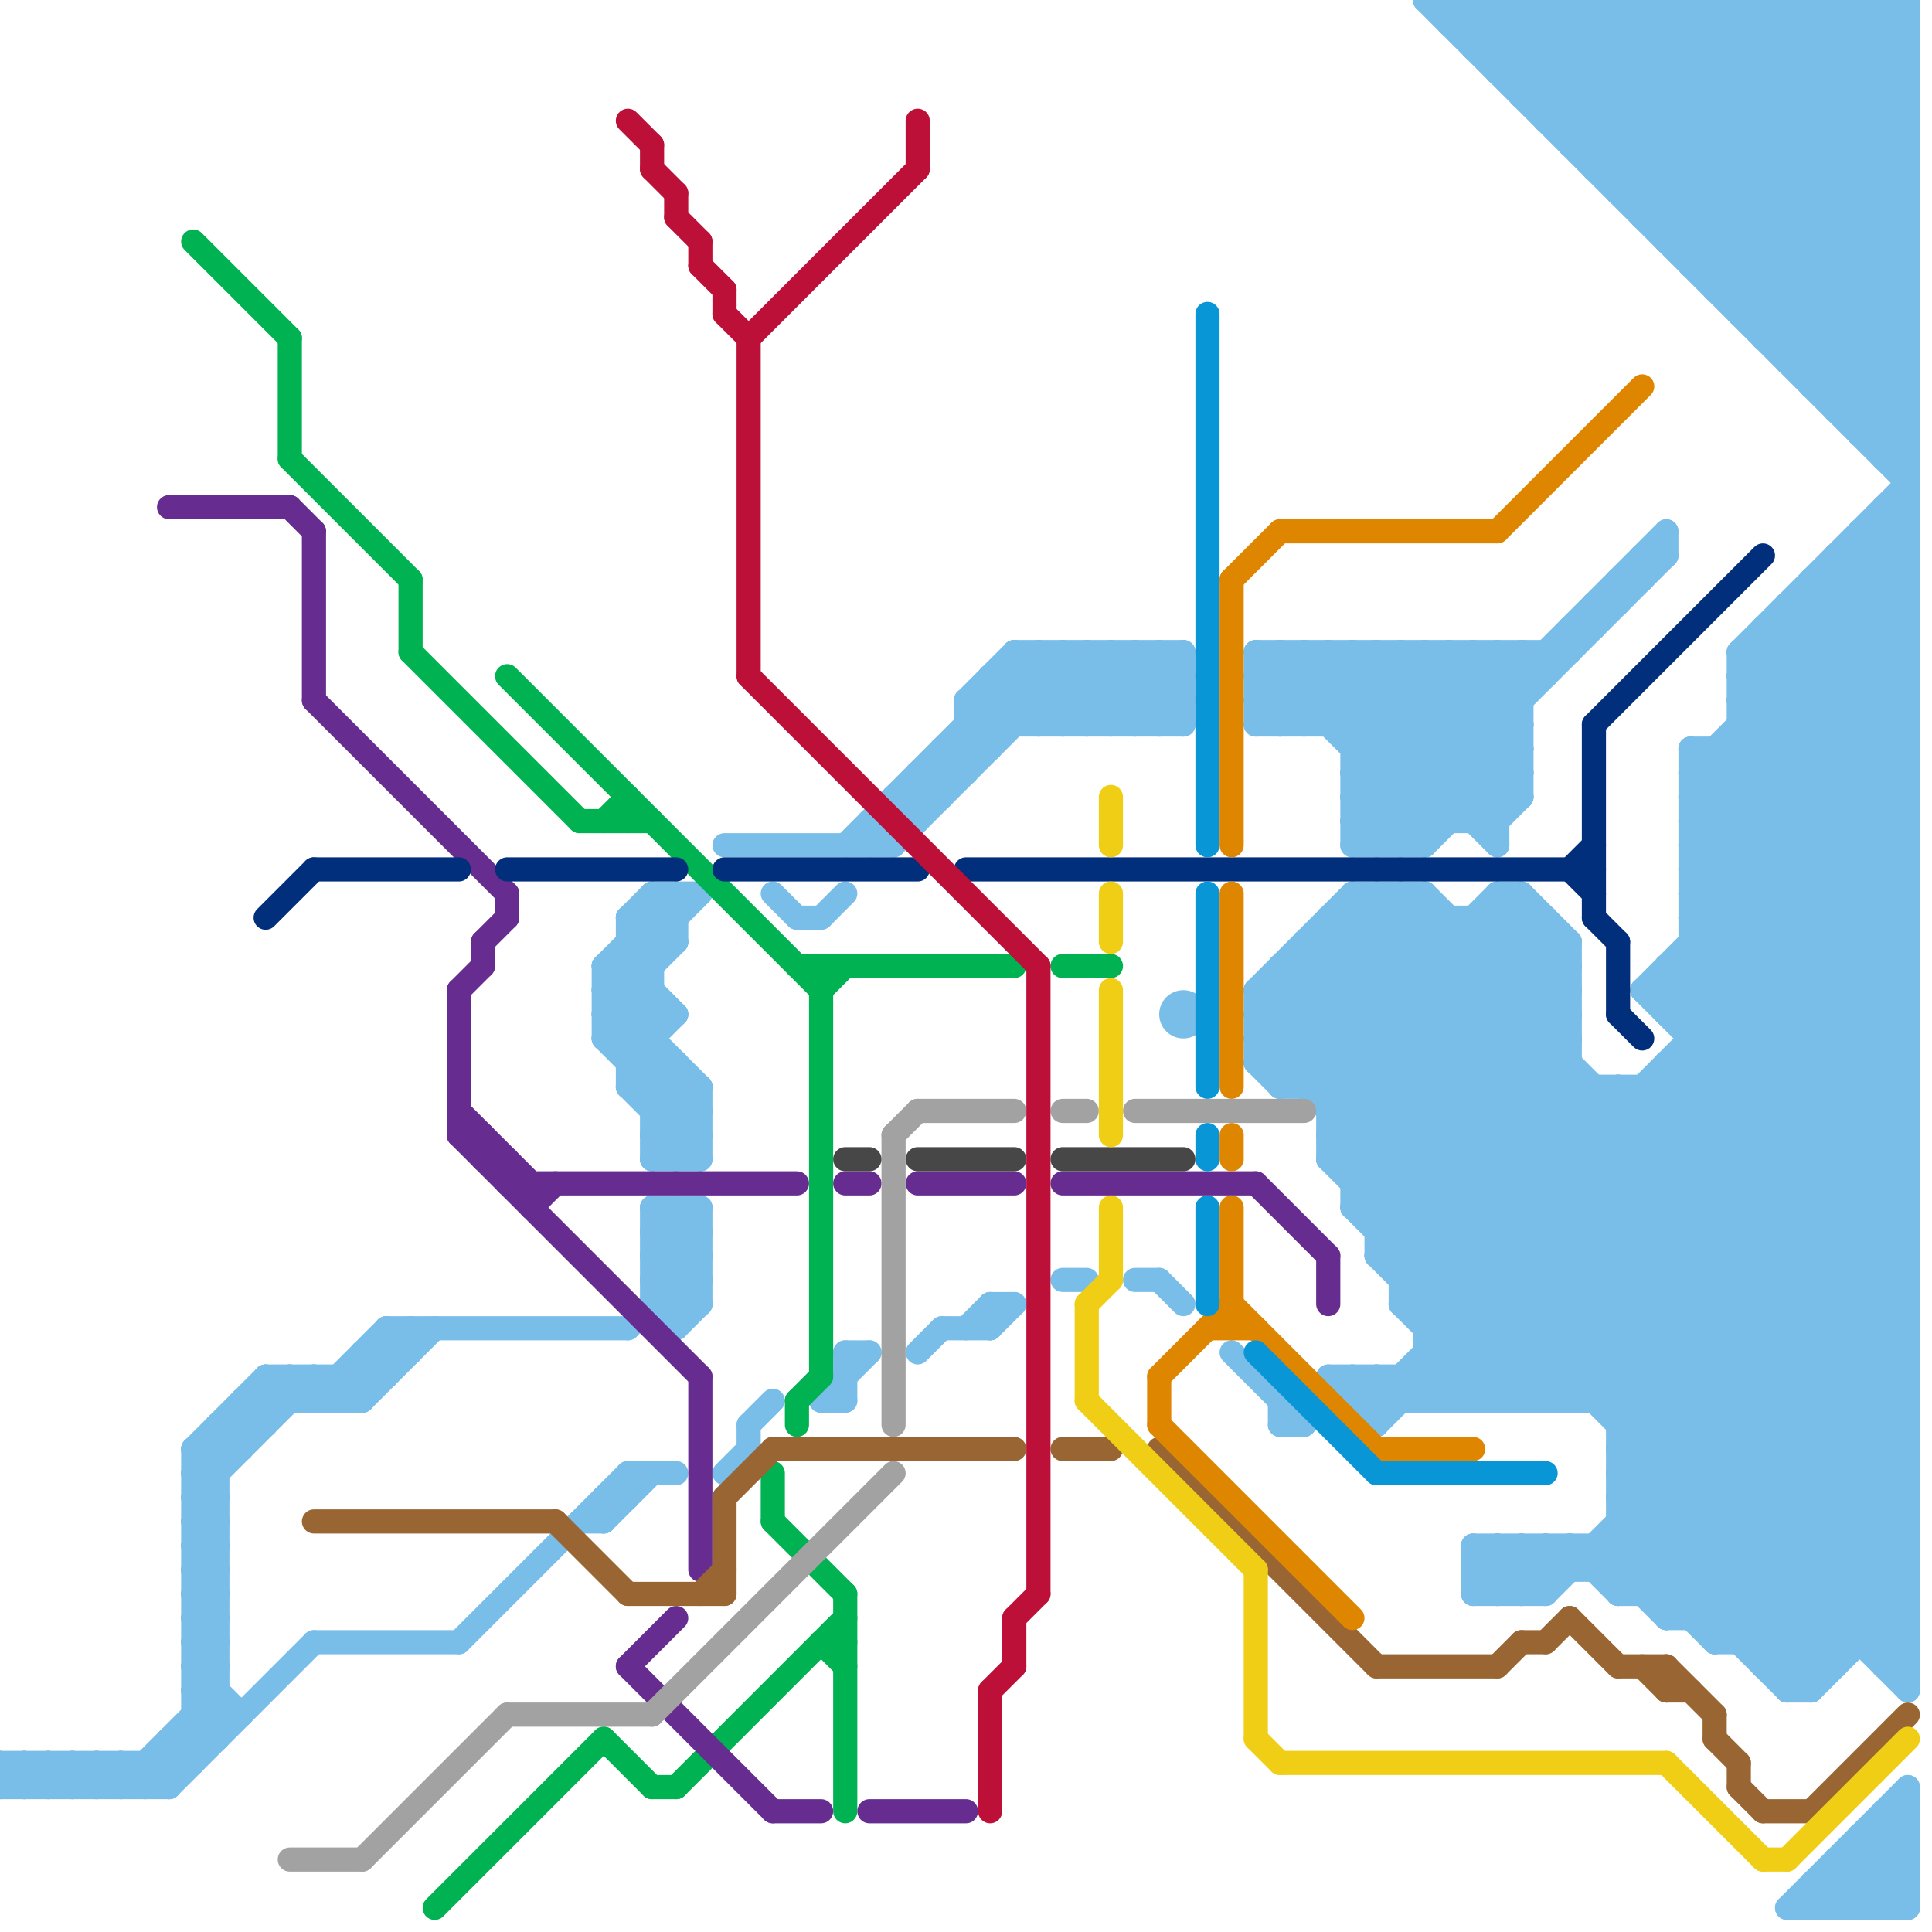
<svg version="1.1" xmlns="http://www.w3.org/2000/svg" viewBox="0 0 80 80">
<style>line { stroke-width: 1; fill: none; stroke-linecap: round; stroke-linejoin: round; } .c0 { stroke: #79bde9 } .c1 { stroke: #00b251 } .c2 { stroke: #662c90 } .c3 { stroke: #012f7b } .c4 { stroke: #a2a2a2 } .c5 { stroke: #996633 } .c6 { stroke: #bd1038 } .c7 { stroke: #474747 } .c8 { stroke: #f0ce15 } .c9 { stroke: #df8600 } .c10 { stroke: #0896d7 }</style><line class="c0" x1="67" y1="66" x2="79" y2="66"/><line class="c0" x1="67" y1="0" x2="67" y2="8"/><line class="c0" x1="54" y1="40" x2="79" y2="65"/><line class="c0" x1="67" y1="45" x2="67" y2="66"/><line class="c0" x1="78" y1="69" x2="79" y2="69"/><line class="c0" x1="73" y1="14" x2="79" y2="8"/><line class="c0" x1="26" y1="40" x2="28" y2="42"/><line class="c0" x1="70" y1="0" x2="79" y2="9"/><line class="c0" x1="55" y1="46" x2="79" y2="46"/><line class="c0" x1="25" y1="62" x2="25" y2="63"/><line class="c0" x1="63" y1="3" x2="66" y2="0"/><line class="c0" x1="77" y1="0" x2="77" y2="18"/><line class="c0" x1="67" y1="61" x2="75" y2="69"/><line class="c0" x1="34" y1="38" x2="35" y2="37"/><line class="c0" x1="67" y1="64" x2="71" y2="68"/><line class="c0" x1="77" y1="22" x2="79" y2="24"/><line class="c0" x1="59" y1="55" x2="79" y2="55"/><line class="c0" x1="78" y1="18" x2="79" y2="17"/><line class="c0" x1="62" y1="37" x2="65" y2="40"/><line class="c0" x1="40" y1="55" x2="41" y2="54"/><line class="c0" x1="26" y1="43" x2="27" y2="42"/><line class="c0" x1="60" y1="1" x2="61" y2="0"/><line class="c0" x1="26" y1="45" x2="27" y2="44"/><line class="c0" x1="68" y1="41" x2="79" y2="30"/><line class="c0" x1="61" y1="65" x2="79" y2="65"/><line class="c0" x1="56" y1="32" x2="61" y2="27"/><line class="c0" x1="41" y1="55" x2="42" y2="54"/><line class="c0" x1="67" y1="63" x2="79" y2="63"/><line class="c0" x1="78" y1="0" x2="78" y2="19"/><line class="c0" x1="66" y1="64" x2="69" y2="67"/><line class="c0" x1="61" y1="64" x2="61" y2="66"/><line class="c0" x1="56" y1="49" x2="79" y2="49"/><line class="c0" x1="67" y1="58" x2="79" y2="46"/><line class="c0" x1="17" y1="55" x2="17" y2="56"/><line class="c0" x1="76" y1="17" x2="79" y2="17"/><line class="c0" x1="38" y1="56" x2="39" y2="55"/><line class="c0" x1="57" y1="50" x2="65" y2="42"/><line class="c0" x1="68" y1="45" x2="79" y2="56"/><line class="c0" x1="55" y1="47" x2="64" y2="38"/><line class="c0" x1="56" y1="50" x2="65" y2="41"/><line class="c0" x1="8" y1="65" x2="9" y2="66"/><line class="c0" x1="27" y1="53" x2="29" y2="53"/><line class="c0" x1="65" y1="26" x2="66" y2="26"/><line class="c0" x1="77" y1="79" x2="79" y2="77"/><line class="c0" x1="30" y1="61" x2="31" y2="60"/><line class="c0" x1="76" y1="16" x2="79" y2="13"/><line class="c0" x1="8" y1="61" x2="12" y2="57"/><line class="c0" x1="19" y1="68" x2="26" y2="61"/><line class="c0" x1="72" y1="0" x2="72" y2="13"/><line class="c0" x1="61" y1="64" x2="79" y2="64"/><line class="c0" x1="39" y1="31" x2="39" y2="33"/><line class="c0" x1="16" y1="55" x2="26" y2="55"/><line class="c0" x1="14" y1="57" x2="14" y2="58"/><line class="c0" x1="8" y1="70" x2="9" y2="69"/><line class="c0" x1="72" y1="29" x2="79" y2="36"/><line class="c0" x1="78" y1="69" x2="79" y2="68"/><line class="c0" x1="61" y1="2" x2="63" y2="0"/><line class="c0" x1="70" y1="36" x2="79" y2="27"/><line class="c0" x1="70" y1="38" x2="79" y2="29"/><line class="c0" x1="70" y1="36" x2="79" y2="36"/><line class="c0" x1="70" y1="38" x2="79" y2="38"/><line class="c0" x1="70" y1="36" x2="79" y2="45"/><line class="c0" x1="70" y1="38" x2="79" y2="47"/><line class="c0" x1="64" y1="5" x2="79" y2="5"/><line class="c0" x1="58" y1="35" x2="63" y2="30"/><line class="c0" x1="8" y1="67" x2="9" y2="67"/><line class="c0" x1="32" y1="37" x2="33" y2="38"/><line class="c0" x1="8" y1="69" x2="9" y2="69"/><line class="c0" x1="26" y1="39" x2="27" y2="40"/><line class="c0" x1="72" y1="68" x2="79" y2="61"/><line class="c0" x1="28" y1="48" x2="29" y2="47"/><line class="c0" x1="8" y1="71" x2="10" y2="71"/><line class="c0" x1="55" y1="57" x2="57" y2="59"/><line class="c0" x1="66" y1="25" x2="66" y2="26"/><line class="c0" x1="63" y1="58" x2="79" y2="42"/><line class="c0" x1="72" y1="29" x2="79" y2="22"/><line class="c0" x1="78" y1="68" x2="79" y2="67"/><line class="c0" x1="77" y1="76" x2="79" y2="76"/><line class="c0" x1="27" y1="47" x2="29" y2="47"/><line class="c0" x1="69" y1="9" x2="78" y2="0"/><line class="c0" x1="72" y1="0" x2="79" y2="7"/><line class="c0" x1="61" y1="38" x2="61" y2="58"/><line class="c0" x1="68" y1="23" x2="68" y2="24"/><line class="c0" x1="62" y1="34" x2="63" y2="33"/><line class="c0" x1="70" y1="37" x2="79" y2="37"/><line class="c0" x1="70" y1="37" x2="79" y2="46"/><line class="c0" x1="25" y1="41" x2="27" y2="41"/><line class="c0" x1="58" y1="57" x2="59" y2="58"/><line class="c0" x1="59" y1="37" x2="65" y2="43"/><line class="c0" x1="53" y1="45" x2="60" y2="38"/><line class="c0" x1="43" y1="27" x2="46" y2="30"/><line class="c0" x1="26" y1="44" x2="28" y2="44"/><line class="c0" x1="75" y1="15" x2="79" y2="11"/><line class="c0" x1="59" y1="0" x2="79" y2="20"/><line class="c0" x1="7" y1="74" x2="13" y2="68"/><line class="c0" x1="52" y1="41" x2="65" y2="41"/><line class="c0" x1="15" y1="56" x2="15" y2="58"/><line class="c0" x1="64" y1="58" x2="79" y2="43"/><line class="c0" x1="8" y1="60" x2="11" y2="57"/><line class="c0" x1="27" y1="48" x2="29" y2="46"/><line class="c0" x1="57" y1="51" x2="65" y2="43"/><line class="c0" x1="8" y1="64" x2="9" y2="65"/><line class="c0" x1="38" y1="32" x2="39" y2="33"/><line class="c0" x1="8" y1="66" x2="9" y2="67"/><line class="c0" x1="27" y1="46" x2="29" y2="46"/><line class="c0" x1="63" y1="0" x2="63" y2="4"/><line class="c0" x1="52" y1="44" x2="59" y2="37"/><line class="c0" x1="62" y1="64" x2="64" y2="66"/><line class="c0" x1="10" y1="58" x2="10" y2="60"/><line class="c0" x1="64" y1="4" x2="68" y2="0"/><line class="c0" x1="7" y1="72" x2="8" y2="73"/><line class="c0" x1="56" y1="50" x2="64" y2="58"/><line class="c0" x1="40" y1="29" x2="42" y2="27"/><line class="c0" x1="68" y1="9" x2="79" y2="9"/><line class="c0" x1="59" y1="55" x2="79" y2="35"/><line class="c0" x1="66" y1="7" x2="73" y2="0"/><line class="c0" x1="67" y1="60" x2="76" y2="69"/><line class="c0" x1="42" y1="28" x2="44" y2="30"/><line class="c0" x1="77" y1="22" x2="79" y2="22"/><line class="c0" x1="8" y1="60" x2="10" y2="60"/><line class="c0" x1="35" y1="35" x2="43" y2="27"/><line class="c0" x1="76" y1="0" x2="79" y2="3"/><line class="c0" x1="25" y1="42" x2="28" y2="42"/><line class="c0" x1="56" y1="37" x2="79" y2="60"/><line class="c0" x1="8" y1="67" x2="9" y2="66"/><line class="c0" x1="78" y1="79" x2="79" y2="78"/><line class="c0" x1="8" y1="69" x2="9" y2="68"/><line class="c0" x1="1" y1="73" x2="2" y2="74"/><line class="c0" x1="75" y1="24" x2="75" y2="70"/><line class="c0" x1="59" y1="35" x2="63" y2="31"/><line class="c0" x1="72" y1="13" x2="79" y2="13"/><line class="c0" x1="27" y1="50" x2="29" y2="52"/><line class="c0" x1="8" y1="63" x2="9" y2="64"/><line class="c0" x1="75" y1="25" x2="79" y2="29"/><line class="c0" x1="63" y1="0" x2="79" y2="16"/><line class="c0" x1="27" y1="37" x2="28" y2="38"/><line class="c0" x1="4" y1="74" x2="5" y2="73"/><line class="c0" x1="26" y1="38" x2="26" y2="45"/><line class="c0" x1="56" y1="58" x2="57" y2="57"/><line class="c0" x1="61" y1="2" x2="79" y2="2"/><line class="c0" x1="76" y1="77" x2="79" y2="77"/><line class="c0" x1="59" y1="54" x2="79" y2="34"/><line class="c0" x1="56" y1="35" x2="69" y2="22"/><line class="c0" x1="8" y1="68" x2="9" y2="68"/><line class="c0" x1="55" y1="48" x2="64" y2="39"/><line class="c0" x1="25" y1="40" x2="28" y2="37"/><line class="c0" x1="52" y1="27" x2="52" y2="30"/><line class="c0" x1="57" y1="57" x2="57" y2="59"/><line class="c0" x1="74" y1="14" x2="79" y2="9"/><line class="c0" x1="64" y1="38" x2="64" y2="58"/><line class="c0" x1="38" y1="33" x2="44" y2="27"/><line class="c0" x1="63" y1="66" x2="65" y2="64"/><line class="c0" x1="74" y1="70" x2="75" y2="70"/><line class="c0" x1="11" y1="57" x2="16" y2="57"/><line class="c0" x1="49" y1="27" x2="49" y2="30"/><line class="c0" x1="64" y1="27" x2="64" y2="28"/><line class="c0" x1="53" y1="59" x2="54" y2="59"/><line class="c0" x1="39" y1="31" x2="41" y2="31"/><line class="c0" x1="64" y1="66" x2="79" y2="51"/><line class="c0" x1="55" y1="38" x2="64" y2="38"/><line class="c0" x1="25" y1="40" x2="27" y2="40"/><line class="c0" x1="58" y1="27" x2="58" y2="35"/><line class="c0" x1="71" y1="67" x2="79" y2="59"/><line class="c0" x1="59" y1="57" x2="60" y2="58"/><line class="c0" x1="69" y1="44" x2="79" y2="54"/><line class="c0" x1="71" y1="12" x2="79" y2="12"/><line class="c0" x1="37" y1="33" x2="39" y2="33"/><line class="c0" x1="55" y1="27" x2="55" y2="30"/><line class="c0" x1="62" y1="2" x2="64" y2="0"/><line class="c0" x1="65" y1="64" x2="67" y2="66"/><line class="c0" x1="52" y1="28" x2="54" y2="30"/><line class="c0" x1="70" y1="32" x2="79" y2="23"/><line class="c0" x1="73" y1="26" x2="79" y2="26"/><line class="c0" x1="25" y1="43" x2="27" y2="41"/><line class="c0" x1="40" y1="29" x2="41" y2="30"/><line class="c0" x1="30" y1="35" x2="37" y2="35"/><line class="c0" x1="76" y1="78" x2="77" y2="79"/><line class="c0" x1="28" y1="44" x2="28" y2="48"/><line class="c0" x1="58" y1="54" x2="67" y2="45"/><line class="c0" x1="56" y1="57" x2="56" y2="58"/><line class="c0" x1="0" y1="73" x2="1" y2="74"/><line class="c0" x1="74" y1="15" x2="79" y2="15"/><line class="c0" x1="77" y1="0" x2="79" y2="2"/><line class="c0" x1="41" y1="29" x2="42" y2="30"/><line class="c0" x1="70" y1="0" x2="70" y2="11"/><line class="c0" x1="67" y1="62" x2="75" y2="70"/><line class="c0" x1="8" y1="68" x2="9" y2="67"/><line class="c0" x1="2" y1="73" x2="3" y2="74"/><line class="c0" x1="52" y1="43" x2="79" y2="70"/><line class="c0" x1="78" y1="19" x2="79" y2="18"/><line class="c0" x1="53" y1="27" x2="53" y2="30"/><line class="c0" x1="71" y1="11" x2="79" y2="3"/><line class="c0" x1="27" y1="51" x2="29" y2="53"/><line class="c0" x1="62" y1="58" x2="79" y2="41"/><line class="c0" x1="52" y1="42" x2="57" y2="37"/><line class="c0" x1="78" y1="22" x2="79" y2="23"/><line class="c0" x1="54" y1="39" x2="65" y2="39"/><line class="c0" x1="40" y1="29" x2="49" y2="29"/><line class="c0" x1="66" y1="0" x2="66" y2="7"/><line class="c0" x1="40" y1="30" x2="41" y2="31"/><line class="c0" x1="52" y1="30" x2="55" y2="27"/><line class="c0" x1="28" y1="55" x2="29" y2="54"/><line class="c0" x1="3" y1="73" x2="3" y2="74"/><line class="c0" x1="78" y1="75" x2="79" y2="76"/><line class="c0" x1="76" y1="77" x2="78" y2="79"/><line class="c0" x1="69" y1="42" x2="79" y2="42"/><line class="c0" x1="64" y1="0" x2="64" y2="5"/><line class="c0" x1="69" y1="44" x2="79" y2="44"/><line class="c0" x1="42" y1="27" x2="42" y2="30"/><line class="c0" x1="74" y1="15" x2="79" y2="10"/><line class="c0" x1="27" y1="52" x2="29" y2="52"/><line class="c0" x1="27" y1="54" x2="29" y2="54"/><line class="c0" x1="11" y1="57" x2="12" y2="58"/><line class="c0" x1="52" y1="42" x2="79" y2="69"/><line class="c0" x1="60" y1="27" x2="63" y2="30"/><line class="c0" x1="67" y1="60" x2="79" y2="60"/><line class="c0" x1="29" y1="45" x2="29" y2="48"/><line class="c0" x1="67" y1="62" x2="79" y2="62"/><line class="c0" x1="55" y1="39" x2="79" y2="63"/><line class="c0" x1="60" y1="0" x2="60" y2="1"/><line class="c0" x1="73" y1="69" x2="79" y2="63"/><line class="c0" x1="40" y1="30" x2="49" y2="30"/><line class="c0" x1="69" y1="41" x2="79" y2="51"/><line class="c0" x1="78" y1="75" x2="78" y2="79"/><line class="c0" x1="71" y1="68" x2="79" y2="60"/><line class="c0" x1="15" y1="58" x2="18" y2="55"/><line class="c0" x1="65" y1="58" x2="79" y2="44"/><line class="c0" x1="60" y1="38" x2="60" y2="58"/><line class="c0" x1="26" y1="61" x2="26" y2="62"/><line class="c0" x1="8" y1="71" x2="9" y2="72"/><line class="c0" x1="75" y1="78" x2="75" y2="79"/><line class="c0" x1="56" y1="33" x2="58" y2="35"/><line class="c0" x1="41" y1="28" x2="49" y2="28"/><line class="c0" x1="27" y1="47" x2="28" y2="48"/><line class="c0" x1="63" y1="4" x2="79" y2="4"/><line class="c0" x1="61" y1="66" x2="63" y2="64"/><line class="c0" x1="9" y1="59" x2="10" y2="60"/><line class="c0" x1="60" y1="0" x2="79" y2="19"/><line class="c0" x1="67" y1="59" x2="79" y2="59"/><line class="c0" x1="44" y1="27" x2="47" y2="30"/><line class="c0" x1="67" y1="61" x2="79" y2="61"/><line class="c0" x1="37" y1="35" x2="45" y2="27"/><line class="c0" x1="58" y1="52" x2="65" y2="45"/><line class="c0" x1="73" y1="68" x2="79" y2="62"/><line class="c0" x1="15" y1="56" x2="17" y2="56"/><line class="c0" x1="76" y1="23" x2="79" y2="23"/><line class="c0" x1="8" y1="62" x2="13" y2="57"/><line class="c0" x1="68" y1="41" x2="79" y2="52"/><line class="c0" x1="59" y1="56" x2="79" y2="56"/><line class="c0" x1="5" y1="73" x2="6" y2="74"/><line class="c0" x1="72" y1="28" x2="79" y2="35"/><line class="c0" x1="52" y1="30" x2="63" y2="30"/><line class="c0" x1="28" y1="50" x2="28" y2="55"/><line class="c0" x1="59" y1="27" x2="59" y2="35"/><line class="c0" x1="53" y1="41" x2="79" y2="67"/><line class="c0" x1="54" y1="45" x2="62" y2="37"/><line class="c0" x1="75" y1="79" x2="79" y2="75"/><line class="c0" x1="69" y1="42" x2="79" y2="32"/><line class="c0" x1="78" y1="75" x2="79" y2="75"/><line class="c0" x1="62" y1="0" x2="62" y2="3"/><line class="c0" x1="41" y1="54" x2="42" y2="54"/><line class="c0" x1="38" y1="32" x2="38" y2="34"/><line class="c0" x1="52" y1="28" x2="64" y2="28"/><line class="c0" x1="57" y1="51" x2="79" y2="51"/><line class="c0" x1="67" y1="45" x2="79" y2="57"/><line class="c0" x1="12" y1="57" x2="12" y2="58"/><line class="c0" x1="9" y1="59" x2="9" y2="72"/><line class="c0" x1="77" y1="77" x2="79" y2="79"/><line class="c0" x1="75" y1="70" x2="79" y2="66"/><line class="c0" x1="70" y1="44" x2="79" y2="53"/><line class="c0" x1="6" y1="73" x2="6" y2="74"/><line class="c0" x1="55" y1="48" x2="65" y2="58"/><line class="c0" x1="52" y1="28" x2="53" y2="27"/><line class="c0" x1="74" y1="25" x2="79" y2="30"/><line class="c0" x1="47" y1="27" x2="49" y2="29"/><line class="c0" x1="66" y1="64" x2="66" y2="65"/><line class="c0" x1="45" y1="27" x2="45" y2="30"/><line class="c0" x1="52" y1="44" x2="53" y2="45"/><line class="c0" x1="61" y1="65" x2="62" y2="66"/><line class="c0" x1="65" y1="6" x2="71" y2="0"/><line class="c0" x1="34" y1="58" x2="36" y2="56"/><line class="c0" x1="68" y1="9" x2="77" y2="0"/><line class="c0" x1="4" y1="73" x2="4" y2="74"/><line class="c0" x1="13" y1="57" x2="13" y2="58"/><line class="c0" x1="76" y1="79" x2="79" y2="76"/><line class="c0" x1="14" y1="57" x2="15" y2="58"/><line class="c0" x1="72" y1="27" x2="79" y2="34"/><line class="c0" x1="72" y1="28" x2="79" y2="21"/><line class="c0" x1="65" y1="39" x2="65" y2="58"/><line class="c0" x1="64" y1="0" x2="79" y2="15"/><line class="c0" x1="6" y1="74" x2="9" y2="71"/><line class="c0" x1="39" y1="31" x2="40" y2="32"/><line class="c0" x1="53" y1="40" x2="79" y2="66"/><line class="c0" x1="70" y1="34" x2="79" y2="25"/><line class="c0" x1="5" y1="74" x2="9" y2="70"/><line class="c0" x1="46" y1="27" x2="46" y2="30"/><line class="c0" x1="70" y1="34" x2="79" y2="34"/><line class="c0" x1="73" y1="0" x2="73" y2="14"/><line class="c0" x1="78" y1="0" x2="79" y2="1"/><line class="c0" x1="40" y1="29" x2="40" y2="32"/><line class="c0" x1="70" y1="34" x2="79" y2="43"/><line class="c0" x1="26" y1="45" x2="29" y2="45"/><line class="c0" x1="13" y1="58" x2="16" y2="55"/><line class="c0" x1="66" y1="58" x2="79" y2="45"/><line class="c0" x1="67" y1="24" x2="67" y2="25"/><line class="c0" x1="8" y1="65" x2="9" y2="65"/><line class="c0" x1="26" y1="61" x2="28" y2="61"/><line class="c0" x1="69" y1="22" x2="69" y2="23"/><line class="c0" x1="74" y1="25" x2="79" y2="25"/><line class="c0" x1="57" y1="59" x2="79" y2="37"/><line class="c0" x1="63" y1="37" x2="65" y2="39"/><line class="c0" x1="62" y1="66" x2="64" y2="64"/><line class="c0" x1="45" y1="27" x2="48" y2="30"/><line class="c0" x1="58" y1="54" x2="62" y2="58"/><line class="c0" x1="72" y1="27" x2="79" y2="20"/><line class="c0" x1="78" y1="21" x2="79" y2="22"/><line class="c0" x1="62" y1="64" x2="62" y2="66"/><line class="c0" x1="26" y1="38" x2="27" y2="37"/><line class="c0" x1="27" y1="38" x2="28" y2="39"/><line class="c0" x1="44" y1="53" x2="45" y2="53"/><line class="c0" x1="26" y1="38" x2="28" y2="38"/><line class="c0" x1="64" y1="64" x2="64" y2="66"/><line class="c0" x1="53" y1="40" x2="53" y2="45"/><line class="c0" x1="66" y1="45" x2="66" y2="58"/><line class="c0" x1="68" y1="0" x2="79" y2="11"/><line class="c0" x1="31" y1="59" x2="32" y2="58"/><line class="c0" x1="29" y1="50" x2="29" y2="54"/><line class="c0" x1="67" y1="8" x2="79" y2="8"/><line class="c0" x1="63" y1="27" x2="63" y2="33"/><line class="c0" x1="72" y1="30" x2="79" y2="30"/><line class="c0" x1="48" y1="27" x2="49" y2="28"/><line class="c0" x1="10" y1="58" x2="15" y2="58"/><line class="c0" x1="57" y1="27" x2="63" y2="33"/><line class="c0" x1="39" y1="55" x2="41" y2="55"/><line class="c0" x1="77" y1="17" x2="79" y2="15"/><line class="c0" x1="69" y1="41" x2="79" y2="31"/><line class="c0" x1="27" y1="51" x2="28" y2="50"/><line class="c0" x1="65" y1="5" x2="70" y2="0"/><line class="c0" x1="65" y1="0" x2="79" y2="14"/><line class="c0" x1="77" y1="18" x2="79" y2="18"/><line class="c0" x1="26" y1="39" x2="28" y2="39"/><line class="c0" x1="48" y1="30" x2="49" y2="29"/><line class="c0" x1="25" y1="43" x2="29" y2="47"/><line class="c0" x1="27" y1="54" x2="28" y2="55"/><line class="c0" x1="71" y1="31" x2="71" y2="68"/><line class="c0" x1="8" y1="65" x2="9" y2="64"/><line class="c0" x1="27" y1="53" x2="29" y2="51"/><line class="c0" x1="56" y1="50" x2="79" y2="50"/><line class="c0" x1="52" y1="27" x2="65" y2="27"/><line class="c0" x1="34" y1="58" x2="35" y2="58"/><line class="c0" x1="76" y1="23" x2="76" y2="69"/><line class="c0" x1="8" y1="61" x2="9" y2="62"/><line class="c0" x1="69" y1="40" x2="69" y2="42"/><line class="c0" x1="70" y1="33" x2="79" y2="24"/><line class="c0" x1="70" y1="35" x2="79" y2="26"/><line class="c0" x1="70" y1="33" x2="79" y2="33"/><line class="c0" x1="70" y1="35" x2="79" y2="35"/><line class="c0" x1="70" y1="33" x2="79" y2="42"/><line class="c0" x1="70" y1="35" x2="79" y2="44"/><line class="c0" x1="46" y1="27" x2="49" y2="30"/><line class="c0" x1="78" y1="21" x2="79" y2="21"/><line class="c0" x1="28" y1="37" x2="28" y2="39"/><line class="c0" x1="8" y1="64" x2="9" y2="64"/><line class="c0" x1="8" y1="66" x2="9" y2="66"/><line class="c0" x1="55" y1="47" x2="79" y2="47"/><line class="c0" x1="56" y1="49" x2="65" y2="40"/><line class="c0" x1="77" y1="76" x2="77" y2="79"/><line class="c0" x1="62" y1="3" x2="65" y2="0"/><line class="c0" x1="67" y1="66" x2="79" y2="54"/><line class="c0" x1="56" y1="31" x2="60" y2="27"/><line class="c0" x1="65" y1="26" x2="65" y2="27"/><line class="c0" x1="69" y1="0" x2="79" y2="10"/><line class="c0" x1="57" y1="58" x2="79" y2="36"/><line class="c0" x1="73" y1="14" x2="79" y2="14"/><line class="c0" x1="74" y1="79" x2="79" y2="79"/><line class="c0" x1="47" y1="27" x2="47" y2="30"/><line class="c0" x1="55" y1="38" x2="79" y2="62"/><line class="c0" x1="44" y1="30" x2="47" y2="27"/><line class="c0" x1="68" y1="45" x2="68" y2="66"/><line class="c0" x1="65" y1="64" x2="65" y2="65"/><line class="c0" x1="70" y1="32" x2="79" y2="32"/><line class="c0" x1="56" y1="27" x2="62" y2="33"/><line class="c0" x1="70" y1="32" x2="79" y2="41"/><line class="c0" x1="69" y1="40" x2="79" y2="50"/><line class="c0" x1="8" y1="63" x2="9" y2="63"/><line class="c0" x1="67" y1="65" x2="79" y2="53"/><line class="c0" x1="53" y1="58" x2="53" y2="59"/><line class="c0" x1="44" y1="27" x2="44" y2="30"/><line class="c0" x1="8" y1="70" x2="9" y2="71"/><line class="c0" x1="27" y1="47" x2="29" y2="45"/><line class="c0" x1="72" y1="29" x2="79" y2="29"/><line class="c0" x1="36" y1="34" x2="36" y2="35"/><line class="c0" x1="61" y1="27" x2="63" y2="29"/><line class="c0" x1="25" y1="40" x2="25" y2="43"/><line class="c0" x1="76" y1="17" x2="79" y2="14"/><line class="c0" x1="66" y1="25" x2="67" y2="25"/><line class="c0" x1="60" y1="1" x2="79" y2="1"/><line class="c0" x1="59" y1="0" x2="79" y2="0"/><line class="c0" x1="61" y1="66" x2="64" y2="66"/><line class="c0" x1="68" y1="23" x2="69" y2="23"/><line class="c0" x1="70" y1="11" x2="79" y2="2"/><line class="c0" x1="51" y1="56" x2="54" y2="59"/><line class="c0" x1="73" y1="0" x2="79" y2="6"/><line class="c0" x1="26" y1="44" x2="28" y2="42"/><line class="c0" x1="70" y1="11" x2="79" y2="11"/><line class="c0" x1="59" y1="56" x2="61" y2="58"/><line class="c0" x1="16" y1="55" x2="17" y2="56"/><line class="c0" x1="76" y1="77" x2="76" y2="79"/><line class="c0" x1="25" y1="42" x2="29" y2="46"/><line class="c0" x1="62" y1="0" x2="79" y2="17"/><line class="c0" x1="28" y1="50" x2="29" y2="51"/><line class="c0" x1="13" y1="68" x2="19" y2="68"/><line class="c0" x1="8" y1="64" x2="9" y2="63"/><line class="c0" x1="8" y1="66" x2="9" y2="65"/><line class="c0" x1="52" y1="41" x2="79" y2="68"/><line class="c0" x1="69" y1="44" x2="69" y2="67"/><line class="c0" x1="67" y1="8" x2="75" y2="0"/><line class="c0" x1="68" y1="66" x2="79" y2="55"/><line class="c0" x1="77" y1="76" x2="79" y2="78"/><line class="c0" x1="56" y1="31" x2="63" y2="31"/><line class="c0" x1="38" y1="32" x2="40" y2="32"/><line class="c0" x1="70" y1="43" x2="79" y2="43"/><line class="c0" x1="56" y1="33" x2="63" y2="33"/><line class="c0" x1="61" y1="1" x2="62" y2="0"/><line class="c0" x1="74" y1="26" x2="79" y2="31"/><line class="c0" x1="53" y1="45" x2="79" y2="45"/><line class="c0" x1="60" y1="27" x2="60" y2="34"/><line class="c0" x1="10" y1="58" x2="11" y2="59"/><line class="c0" x1="41" y1="54" x2="41" y2="55"/><line class="c0" x1="0" y1="74" x2="1" y2="73"/><line class="c0" x1="31" y1="59" x2="31" y2="60"/><line class="c0" x1="67" y1="63" x2="74" y2="70"/><line class="c0" x1="67" y1="7" x2="74" y2="0"/><line class="c0" x1="77" y1="22" x2="77" y2="68"/><line class="c0" x1="58" y1="27" x2="63" y2="32"/><line class="c0" x1="48" y1="27" x2="48" y2="30"/><line class="c0" x1="55" y1="48" x2="79" y2="48"/><line class="c0" x1="69" y1="40" x2="79" y2="40"/><line class="c0" x1="45" y1="30" x2="48" y2="27"/><line class="c0" x1="27" y1="48" x2="29" y2="48"/><line class="c0" x1="27" y1="50" x2="29" y2="50"/><line class="c0" x1="8" y1="63" x2="9" y2="62"/><line class="c0" x1="35" y1="56" x2="36" y2="56"/><line class="c0" x1="79" y1="0" x2="79" y2="70"/><line class="c0" x1="42" y1="27" x2="45" y2="30"/><line class="c0" x1="74" y1="69" x2="79" y2="64"/><line class="c0" x1="72" y1="27" x2="72" y2="68"/><line class="c0" x1="27" y1="53" x2="28" y2="54"/><line class="c0" x1="56" y1="57" x2="57" y2="58"/><line class="c0" x1="52" y1="43" x2="58" y2="37"/><line class="c0" x1="58" y1="54" x2="79" y2="54"/><line class="c0" x1="60" y1="58" x2="79" y2="39"/><line class="c0" x1="66" y1="0" x2="79" y2="13"/><line class="c0" x1="63" y1="37" x2="63" y2="58"/><line class="c0" x1="57" y1="52" x2="65" y2="44"/><line class="c0" x1="26" y1="55" x2="29" y2="52"/><line class="c0" x1="8" y1="67" x2="9" y2="68"/><line class="c0" x1="57" y1="57" x2="58" y2="58"/><line class="c0" x1="61" y1="58" x2="79" y2="40"/><line class="c0" x1="56" y1="48" x2="65" y2="39"/><line class="c0" x1="71" y1="31" x2="79" y2="39"/><line class="c0" x1="72" y1="13" x2="79" y2="6"/><line class="c0" x1="43" y1="27" x2="43" y2="30"/><line class="c0" x1="56" y1="34" x2="63" y2="27"/><line class="c0" x1="59" y1="58" x2="79" y2="38"/><line class="c0" x1="74" y1="70" x2="79" y2="65"/><line class="c0" x1="57" y1="37" x2="57" y2="52"/><line class="c0" x1="55" y1="57" x2="79" y2="57"/><line class="c0" x1="3" y1="73" x2="4" y2="74"/><line class="c0" x1="73" y1="13" x2="79" y2="7"/><line class="c0" x1="74" y1="0" x2="79" y2="5"/><line class="c0" x1="58" y1="57" x2="58" y2="58"/><line class="c0" x1="61" y1="64" x2="63" y2="66"/><line class="c0" x1="63" y1="64" x2="64" y2="65"/><line class="c0" x1="2" y1="74" x2="3" y2="73"/><line class="c0" x1="9" y1="59" x2="11" y2="59"/><line class="c0" x1="25" y1="42" x2="28" y2="39"/><line class="c0" x1="56" y1="32" x2="59" y2="35"/><line class="c0" x1="56" y1="38" x2="79" y2="61"/><line class="c0" x1="53" y1="30" x2="56" y2="27"/><line class="c0" x1="54" y1="39" x2="54" y2="45"/><line class="c0" x1="7" y1="72" x2="7" y2="74"/><line class="c0" x1="42" y1="27" x2="49" y2="27"/><line class="c0" x1="55" y1="46" x2="63" y2="38"/><line class="c0" x1="70" y1="42" x2="79" y2="33"/><line class="c0" x1="3" y1="74" x2="4" y2="73"/><line class="c0" x1="71" y1="68" x2="79" y2="68"/><line class="c0" x1="41" y1="28" x2="43" y2="30"/><line class="c0" x1="70" y1="40" x2="79" y2="49"/><line class="c0" x1="56" y1="32" x2="63" y2="32"/><line class="c0" x1="59" y1="37" x2="59" y2="58"/><line class="c0" x1="55" y1="30" x2="58" y2="27"/><line class="c0" x1="57" y1="27" x2="57" y2="35"/><line class="c0" x1="58" y1="37" x2="79" y2="58"/><line class="c0" x1="25" y1="62" x2="26" y2="62"/><line class="c0" x1="48" y1="53" x2="49" y2="54"/><line class="c0" x1="62" y1="27" x2="63" y2="28"/><line class="c0" x1="25" y1="40" x2="27" y2="42"/><line class="c0" x1="66" y1="65" x2="79" y2="52"/><line class="c0" x1="67" y1="0" x2="79" y2="12"/><line class="c0" x1="24" y1="63" x2="25" y2="63"/><line class="c0" x1="52" y1="41" x2="52" y2="44"/><line class="c0" x1="75" y1="78" x2="76" y2="79"/><line class="c0" x1="28" y1="54" x2="29" y2="53"/><line class="c0" x1="62" y1="3" x2="79" y2="3"/><line class="c0" x1="1" y1="73" x2="1" y2="74"/><line class="c0" x1="75" y1="24" x2="79" y2="24"/><line class="c0" x1="27" y1="51" x2="29" y2="51"/><line class="c0" x1="68" y1="8" x2="76" y2="0"/><line class="c0" x1="61" y1="0" x2="61" y2="2"/><line class="c0" x1="0" y1="74" x2="7" y2="74"/><line class="c0" x1="54" y1="27" x2="62" y2="35"/><line class="c0" x1="27" y1="37" x2="27" y2="48"/><line class="c0" x1="74" y1="0" x2="74" y2="15"/><line class="c0" x1="69" y1="45" x2="79" y2="55"/><line class="c0" x1="76" y1="24" x2="79" y2="27"/><line class="c0" x1="25" y1="43" x2="27" y2="43"/><line class="c0" x1="52" y1="41" x2="56" y2="37"/><line class="c0" x1="69" y1="67" x2="79" y2="67"/><line class="c0" x1="73" y1="69" x2="76" y2="69"/><line class="c0" x1="27" y1="45" x2="28" y2="44"/><line class="c0" x1="58" y1="53" x2="79" y2="53"/><line class="c0" x1="52" y1="29" x2="54" y2="27"/><line class="c0" x1="56" y1="37" x2="56" y2="50"/><line class="c0" x1="55" y1="38" x2="55" y2="48"/><line class="c0" x1="52" y1="43" x2="65" y2="43"/><line class="c0" x1="56" y1="33" x2="62" y2="27"/><line class="c0" x1="52" y1="27" x2="59" y2="34"/><line class="c0" x1="27" y1="52" x2="29" y2="50"/><line class="c0" x1="57" y1="35" x2="69" y2="23"/><line class="c0" x1="64" y1="5" x2="69" y2="0"/><line class="c0" x1="43" y1="30" x2="46" y2="27"/><line class="c0" x1="78" y1="76" x2="79" y2="77"/><line class="c0" x1="8" y1="68" x2="9" y2="69"/><line class="c0" x1="69" y1="10" x2="79" y2="10"/><line class="c0" x1="53" y1="44" x2="59" y2="38"/><line class="c0" x1="75" y1="0" x2="75" y2="16"/><line class="c0" x1="62" y1="37" x2="63" y2="37"/><line class="c0" x1="70" y1="37" x2="79" y2="28"/><line class="c0" x1="8" y1="60" x2="9" y2="61"/><line class="c0" x1="8" y1="62" x2="9" y2="63"/><line class="c0" x1="12" y1="57" x2="13" y2="58"/><line class="c0" x1="75" y1="24" x2="79" y2="28"/><line class="c0" x1="71" y1="0" x2="79" y2="8"/><line class="c0" x1="6" y1="73" x2="7" y2="74"/><line class="c0" x1="75" y1="0" x2="79" y2="4"/><line class="c0" x1="76" y1="23" x2="79" y2="26"/><line class="c0" x1="61" y1="38" x2="65" y2="42"/><line class="c0" x1="4" y1="73" x2="5" y2="74"/><line class="c0" x1="13" y1="57" x2="14" y2="58"/><line class="c0" x1="37" y1="33" x2="38" y2="34"/><line class="c0" x1="73" y1="26" x2="79" y2="32"/><line class="c0" x1="46" y1="30" x2="49" y2="27"/><line class="c0" x1="56" y1="27" x2="56" y2="35"/><line class="c0" x1="35" y1="56" x2="35" y2="58"/><line class="c0" x1="69" y1="0" x2="69" y2="10"/><line class="c0" x1="55" y1="27" x2="62" y2="34"/><line class="c0" x1="71" y1="12" x2="79" y2="4"/><line class="c0" x1="27" y1="52" x2="29" y2="54"/><line class="c0" x1="8" y1="60" x2="8" y2="73"/><line class="c0" x1="66" y1="7" x2="79" y2="7"/><line class="c0" x1="56" y1="35" x2="59" y2="35"/><line class="c0" x1="62" y1="37" x2="62" y2="58"/><line class="c0" x1="56" y1="37" x2="59" y2="37"/><line class="c0" x1="54" y1="30" x2="57" y2="27"/><line class="c0" x1="25" y1="41" x2="29" y2="37"/><line class="c0" x1="70" y1="10" x2="79" y2="1"/><line class="c0" x1="56" y1="30" x2="59" y2="27"/><line class="c0" x1="73" y1="26" x2="73" y2="69"/><line class="c0" x1="68" y1="41" x2="79" y2="41"/><line class="c0" x1="61" y1="34" x2="63" y2="32"/><line class="c0" x1="54" y1="27" x2="54" y2="30"/><line class="c0" x1="63" y1="27" x2="64" y2="28"/><line class="c0" x1="61" y1="0" x2="79" y2="18"/><line class="c0" x1="69" y1="67" x2="79" y2="57"/><line class="c0" x1="61" y1="27" x2="61" y2="34"/><line class="c0" x1="16" y1="55" x2="16" y2="57"/><line class="c0" x1="0" y1="73" x2="0" y2="74"/><line class="c0" x1="66" y1="6" x2="72" y2="0"/><line class="c0" x1="59" y1="27" x2="63" y2="31"/><line class="c0" x1="25" y1="63" x2="27" y2="61"/><line class="c0" x1="26" y1="45" x2="29" y2="48"/><line class="c0" x1="2" y1="73" x2="2" y2="74"/><line class="c0" x1="70" y1="31" x2="79" y2="31"/><line class="c0" x1="53" y1="27" x2="60" y2="34"/><line class="c0" x1="69" y1="10" x2="79" y2="0"/><line class="c0" x1="54" y1="39" x2="79" y2="64"/><line class="c0" x1="11" y1="57" x2="11" y2="59"/><line class="c0" x1="70" y1="31" x2="79" y2="40"/><line class="c0" x1="75" y1="78" x2="79" y2="78"/><line class="c0" x1="1" y1="74" x2="2" y2="73"/><line class="c0" x1="78" y1="19" x2="79" y2="19"/><line class="c0" x1="8" y1="62" x2="9" y2="62"/><line class="c0" x1="58" y1="53" x2="66" y2="45"/><line class="c0" x1="67" y1="60" x2="79" y2="48"/><line class="c0" x1="67" y1="62" x2="79" y2="50"/><line class="c0" x1="61" y1="65" x2="62" y2="64"/><line class="c0" x1="52" y1="29" x2="53" y2="30"/><line class="c0" x1="55" y1="47" x2="76" y2="68"/><line class="c0" x1="77" y1="23" x2="79" y2="25"/><line class="c0" x1="70" y1="31" x2="70" y2="67"/><line class="c0" x1="70" y1="67" x2="79" y2="58"/><line class="c0" x1="75" y1="16" x2="79" y2="12"/><line class="c0" x1="71" y1="0" x2="71" y2="12"/><line class="c0" x1="62" y1="38" x2="65" y2="41"/><line class="c0" x1="52" y1="42" x2="65" y2="42"/><line class="c0" x1="62" y1="27" x2="62" y2="35"/><line class="c0" x1="41" y1="28" x2="41" y2="31"/><line class="c0" x1="52" y1="44" x2="65" y2="44"/><line class="c0" x1="56" y1="34" x2="62" y2="34"/><line class="c0" x1="72" y1="28" x2="79" y2="28"/><line class="c0" x1="78" y1="21" x2="78" y2="69"/><line class="c0" x1="68" y1="0" x2="68" y2="9"/><line class="c0" x1="0" y1="73" x2="8" y2="73"/><line class="c0" x1="33" y1="38" x2="34" y2="38"/><line class="c0" x1="7" y1="72" x2="9" y2="72"/><line class="c0" x1="63" y1="4" x2="67" y2="0"/><line class="c0" x1="47" y1="30" x2="49" y2="28"/><line class="c0" x1="63" y1="64" x2="63" y2="66"/><line class="c0" x1="47" y1="53" x2="48" y2="53"/><line class="c0" x1="74" y1="25" x2="74" y2="70"/><line class="c0" x1="74" y1="79" x2="79" y2="74"/><line class="c0" x1="79" y1="74" x2="79" y2="79"/><line class="c0" x1="53" y1="40" x2="65" y2="40"/><line class="c0" x1="56" y1="58" x2="79" y2="58"/><line class="c0" x1="67" y1="24" x2="68" y2="24"/><line class="c0" x1="8" y1="61" x2="9" y2="61"/><line class="c0" x1="67" y1="59" x2="79" y2="47"/><line class="c0" x1="67" y1="61" x2="79" y2="49"/><line class="c0" x1="25" y1="41" x2="29" y2="45"/><line class="c0" x1="65" y1="0" x2="65" y2="6"/><line class="c0" x1="72" y1="31" x2="79" y2="38"/><line class="c0" x1="65" y1="6" x2="79" y2="6"/><line class="c0" x1="57" y1="37" x2="79" y2="59"/><line class="c0" x1="58" y1="37" x2="58" y2="54"/><line class="c0" x1="52" y1="29" x2="63" y2="29"/><line class="c0" x1="72" y1="12" x2="79" y2="5"/><line class="c0" x1="72" y1="27" x2="79" y2="27"/><line class="c0" x1="75" y1="16" x2="79" y2="16"/><line class="c0" x1="15" y1="56" x2="16" y2="57"/><line class="c0" x1="27" y1="50" x2="27" y2="54"/><line class="c0" x1="27" y1="37" x2="29" y2="37"/><line class="c0" x1="57" y1="52" x2="79" y2="52"/><line class="c0" x1="55" y1="45" x2="63" y2="37"/><line class="c0" x1="36" y1="34" x2="37" y2="35"/><line class="c0" x1="27" y1="46" x2="28" y2="45"/><line class="c0" x1="14" y1="58" x2="17" y2="55"/><line class="c0" x1="56" y1="34" x2="57" y2="35"/><line class="c0" x1="64" y1="64" x2="65" y2="65"/><line class="c0" x1="57" y1="52" x2="63" y2="58"/><line class="c0" x1="76" y1="0" x2="76" y2="17"/><line class="c0" x1="72" y1="30" x2="79" y2="37"/><line class="c0" x1="8" y1="69" x2="10" y2="71"/><line class="c0" x1="69" y1="66" x2="79" y2="56"/><line class="c0" x1="5" y1="73" x2="5" y2="74"/><line class="c0" x1="70" y1="39" x2="79" y2="39"/><line class="c0" x1="70" y1="39" x2="79" y2="48"/><line class="c0" x1="26" y1="38" x2="27" y2="39"/><line class="c0" x1="8" y1="70" x2="9" y2="70"/><line class="c0" x1="73" y1="27" x2="79" y2="33"/><line class="c0" x1="77" y1="18" x2="79" y2="16"/><circle cx="49" cy="42" r="1" fill="#79bde9" /><line class="c1" x1="24" y1="34" x2="27" y2="34"/><line class="c1" x1="26" y1="33" x2="26" y2="34"/><line class="c1" x1="25" y1="72" x2="27" y2="74"/><line class="c1" x1="8" y1="10" x2="12" y2="14"/><line class="c1" x1="34" y1="41" x2="35" y2="40"/><line class="c1" x1="44" y1="40" x2="46" y2="40"/><line class="c1" x1="18" y1="79" x2="25" y2="72"/><line class="c1" x1="25" y1="34" x2="26" y2="33"/><line class="c1" x1="32" y1="63" x2="35" y2="66"/><line class="c1" x1="28" y1="74" x2="35" y2="67"/><line class="c1" x1="34" y1="68" x2="35" y2="69"/><line class="c1" x1="33" y1="58" x2="33" y2="59"/><line class="c1" x1="32" y1="61" x2="32" y2="63"/><line class="c1" x1="33" y1="40" x2="42" y2="40"/><line class="c1" x1="12" y1="19" x2="17" y2="24"/><line class="c1" x1="27" y1="74" x2="28" y2="74"/><line class="c1" x1="17" y1="24" x2="17" y2="27"/><line class="c1" x1="21" y1="28" x2="34" y2="41"/><line class="c1" x1="34" y1="68" x2="35" y2="68"/><line class="c1" x1="33" y1="58" x2="34" y2="57"/><line class="c1" x1="17" y1="27" x2="24" y2="34"/><line class="c1" x1="34" y1="40" x2="34" y2="57"/><line class="c1" x1="35" y1="66" x2="35" y2="75"/><line class="c1" x1="12" y1="14" x2="12" y2="19"/><line class="c2" x1="12" y1="21" x2="13" y2="22"/><line class="c2" x1="26" y1="69" x2="32" y2="75"/><line class="c2" x1="20" y1="47" x2="20" y2="48"/><line class="c2" x1="13" y1="29" x2="21" y2="37"/><line class="c2" x1="19" y1="47" x2="20" y2="47"/><line class="c2" x1="22" y1="50" x2="23" y2="49"/><line class="c2" x1="13" y1="22" x2="13" y2="29"/><line class="c2" x1="21" y1="48" x2="21" y2="49"/><line class="c2" x1="44" y1="49" x2="52" y2="49"/><line class="c2" x1="19" y1="41" x2="20" y2="40"/><line class="c2" x1="7" y1="21" x2="12" y2="21"/><line class="c2" x1="21" y1="37" x2="21" y2="38"/><line class="c2" x1="26" y1="69" x2="28" y2="67"/><line class="c2" x1="20" y1="39" x2="20" y2="40"/><line class="c2" x1="35" y1="49" x2="36" y2="49"/><line class="c2" x1="19" y1="46" x2="22" y2="49"/><line class="c2" x1="19" y1="47" x2="29" y2="57"/><line class="c2" x1="38" y1="49" x2="42" y2="49"/><line class="c2" x1="21" y1="49" x2="33" y2="49"/><line class="c2" x1="19" y1="41" x2="19" y2="47"/><line class="c2" x1="22" y1="49" x2="22" y2="50"/><line class="c2" x1="32" y1="75" x2="34" y2="75"/><line class="c2" x1="36" y1="75" x2="40" y2="75"/><line class="c2" x1="29" y1="57" x2="29" y2="65"/><line class="c2" x1="20" y1="48" x2="21" y2="48"/><line class="c2" x1="20" y1="39" x2="21" y2="38"/><line class="c2" x1="52" y1="49" x2="55" y2="52"/><line class="c2" x1="55" y1="52" x2="55" y2="54"/><line class="c3" x1="67" y1="39" x2="67" y2="42"/><line class="c3" x1="65" y1="36" x2="66" y2="37"/><line class="c3" x1="66" y1="30" x2="73" y2="23"/><line class="c3" x1="11" y1="38" x2="13" y2="36"/><line class="c3" x1="13" y1="36" x2="19" y2="36"/><line class="c3" x1="30" y1="36" x2="38" y2="36"/><line class="c3" x1="21" y1="36" x2="28" y2="36"/><line class="c3" x1="40" y1="36" x2="66" y2="36"/><line class="c3" x1="67" y1="42" x2="68" y2="43"/><line class="c3" x1="66" y1="30" x2="66" y2="38"/><line class="c3" x1="65" y1="36" x2="66" y2="35"/><line class="c3" x1="66" y1="38" x2="67" y2="39"/><line class="c4" x1="37" y1="47" x2="38" y2="46"/><line class="c4" x1="44" y1="46" x2="45" y2="46"/><line class="c4" x1="27" y1="71" x2="37" y2="61"/><line class="c4" x1="47" y1="46" x2="54" y2="46"/><line class="c4" x1="21" y1="71" x2="27" y2="71"/><line class="c4" x1="37" y1="47" x2="37" y2="59"/><line class="c4" x1="12" y1="77" x2="15" y2="77"/><line class="c4" x1="38" y1="46" x2="42" y2="46"/><line class="c4" x1="15" y1="77" x2="21" y2="71"/><line class="c5" x1="57" y1="69" x2="62" y2="69"/><line class="c5" x1="30" y1="62" x2="32" y2="60"/><line class="c5" x1="69" y1="69" x2="69" y2="70"/><line class="c5" x1="72" y1="73" x2="72" y2="74"/><line class="c5" x1="26" y1="66" x2="30" y2="66"/><line class="c5" x1="13" y1="63" x2="23" y2="63"/><line class="c5" x1="71" y1="72" x2="72" y2="73"/><line class="c5" x1="71" y1="71" x2="71" y2="72"/><line class="c5" x1="44" y1="60" x2="46" y2="60"/><line class="c5" x1="73" y1="75" x2="75" y2="75"/><line class="c5" x1="72" y1="74" x2="73" y2="75"/><line class="c5" x1="67" y1="69" x2="69" y2="69"/><line class="c5" x1="75" y1="75" x2="79" y2="71"/><line class="c5" x1="65" y1="67" x2="67" y2="69"/><line class="c5" x1="63" y1="68" x2="64" y2="68"/><line class="c5" x1="29" y1="66" x2="30" y2="65"/><line class="c5" x1="64" y1="68" x2="65" y2="67"/><line class="c5" x1="69" y1="69" x2="71" y2="71"/><line class="c5" x1="23" y1="63" x2="26" y2="66"/><line class="c5" x1="68" y1="69" x2="69" y2="70"/><line class="c5" x1="32" y1="60" x2="42" y2="60"/><line class="c5" x1="30" y1="62" x2="30" y2="66"/><line class="c5" x1="48" y1="60" x2="57" y2="69"/><line class="c5" x1="62" y1="69" x2="63" y2="68"/><line class="c5" x1="69" y1="70" x2="70" y2="70"/><line class="c6" x1="42" y1="67" x2="43" y2="66"/><line class="c6" x1="42" y1="67" x2="42" y2="69"/><line class="c6" x1="27" y1="7" x2="28" y2="8"/><line class="c6" x1="29" y1="10" x2="29" y2="11"/><line class="c6" x1="38" y1="5" x2="38" y2="7"/><line class="c6" x1="31" y1="14" x2="38" y2="7"/><line class="c6" x1="31" y1="28" x2="43" y2="40"/><line class="c6" x1="28" y1="9" x2="29" y2="10"/><line class="c6" x1="26" y1="5" x2="27" y2="6"/><line class="c6" x1="41" y1="70" x2="41" y2="75"/><line class="c6" x1="43" y1="40" x2="43" y2="66"/><line class="c6" x1="41" y1="70" x2="42" y2="69"/><line class="c6" x1="29" y1="11" x2="30" y2="12"/><line class="c6" x1="28" y1="8" x2="28" y2="9"/><line class="c6" x1="27" y1="6" x2="27" y2="7"/><line class="c6" x1="30" y1="13" x2="31" y2="14"/><line class="c6" x1="31" y1="14" x2="31" y2="28"/><line class="c6" x1="30" y1="12" x2="30" y2="13"/><line class="c7" x1="38" y1="48" x2="42" y2="48"/><line class="c7" x1="44" y1="48" x2="49" y2="48"/><line class="c7" x1="35" y1="48" x2="36" y2="48"/><line class="c8" x1="52" y1="65" x2="52" y2="72"/><line class="c8" x1="46" y1="41" x2="46" y2="47"/><line class="c8" x1="46" y1="50" x2="46" y2="53"/><line class="c8" x1="69" y1="73" x2="73" y2="77"/><line class="c8" x1="45" y1="54" x2="46" y2="53"/><line class="c8" x1="74" y1="77" x2="79" y2="72"/><line class="c8" x1="46" y1="33" x2="46" y2="35"/><line class="c8" x1="53" y1="73" x2="69" y2="73"/><line class="c8" x1="46" y1="37" x2="46" y2="39"/><line class="c8" x1="45" y1="58" x2="52" y2="65"/><line class="c8" x1="52" y1="72" x2="53" y2="73"/><line class="c8" x1="45" y1="54" x2="45" y2="58"/><line class="c8" x1="73" y1="77" x2="74" y2="77"/><line class="c9" x1="57" y1="60" x2="61" y2="60"/><line class="c9" x1="62" y1="22" x2="68" y2="16"/><line class="c9" x1="48" y1="57" x2="51" y2="54"/><line class="c9" x1="51" y1="24" x2="53" y2="22"/><line class="c9" x1="48" y1="57" x2="48" y2="59"/><line class="c9" x1="53" y1="22" x2="62" y2="22"/><line class="c9" x1="51" y1="37" x2="51" y2="45"/><line class="c9" x1="51" y1="47" x2="51" y2="48"/><line class="c9" x1="48" y1="59" x2="56" y2="67"/><line class="c9" x1="50" y1="55" x2="52" y2="55"/><line class="c9" x1="51" y1="54" x2="57" y2="60"/><line class="c9" x1="51" y1="50" x2="51" y2="55"/><line class="c9" x1="51" y1="24" x2="51" y2="35"/><line class="c10" x1="57" y1="61" x2="64" y2="61"/><line class="c10" x1="50" y1="13" x2="50" y2="35"/><line class="c10" x1="50" y1="47" x2="50" y2="48"/><line class="c10" x1="50" y1="37" x2="50" y2="45"/><line class="c10" x1="52" y1="56" x2="57" y2="61"/><line class="c10" x1="50" y1="50" x2="50" y2="54"/>


</svg>

